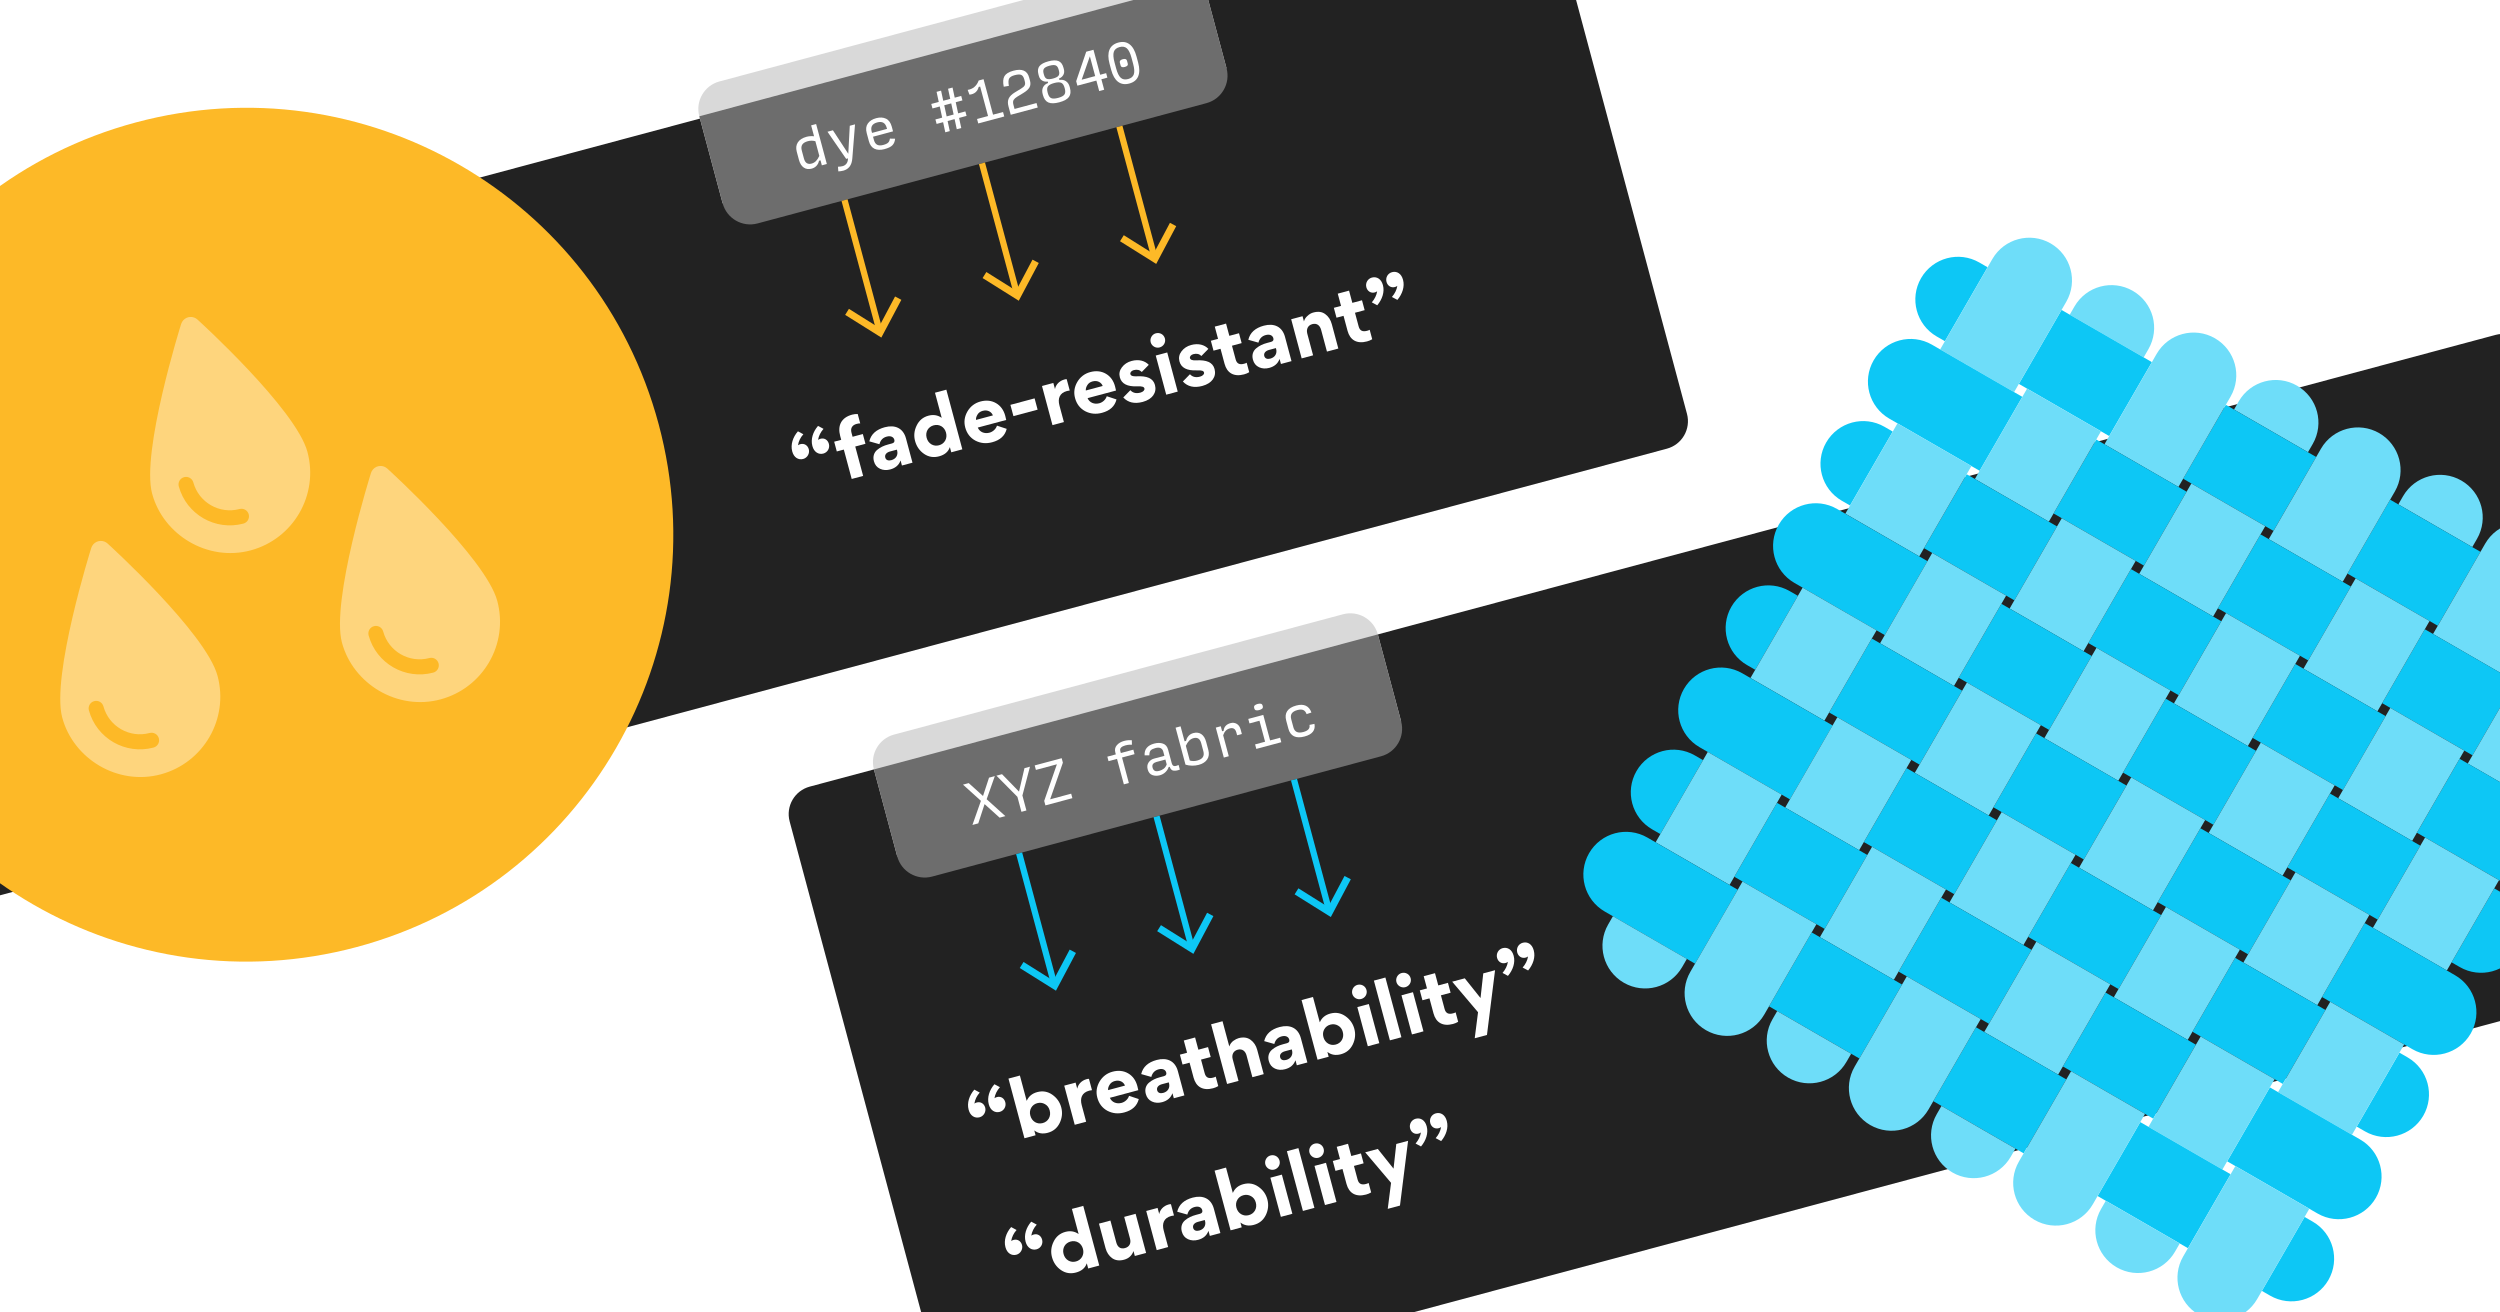 <?xml version="1.0" encoding="UTF-8"?> <svg xmlns="http://www.w3.org/2000/svg" width="1200" height="630" viewBox="0 0 1200 630" fill="none"><rect x="0" y="0" width="1200" height="630" fill="#808080" stroke="none"/><g clip-path="url(#clip0_1421_59)"><rect width="1200" height="630" fill="white"></rect><path d="M379.034 394.299L454.451 675.759C456.404 683.045 463.893 687.369 471.18 685.417L1280.38 468.594C1287.66 466.641 1291.99 459.152 1290.03 451.865L1214.62 170.406C1212.66 163.119 1205.18 158.795 1197.89 160.747L388.693 377.571C381.406 379.523 377.082 387.013 379.034 394.299Z" fill="#222222"></path><path d="M672.553 346.29L430.673 411.101L419.479 369.322C417.529 362.044 421.859 354.544 429.137 352.594L644.629 294.853C651.908 292.902 659.408 297.233 661.358 304.511L672.553 346.29Z" fill="#D9D9D9"></path><path d="M419.479 369.322L661.358 304.511L672.552 346.29C674.503 353.568 670.173 361.068 662.894 363.018L447.402 420.759C440.123 422.71 432.623 418.38 430.673 411.101L419.479 369.322Z" fill="#6D6D6D"></path><path d="M479.818 392.477L472.596 385.975L469.571 395.223L466.768 395.974L470.841 384.395L462.232 376.626L464.991 375.887L471.846 382.075L474.732 373.277L477.514 372.531L473.595 383.633L482.578 391.737L479.818 392.477Z" fill="white"></path><path d="M492.683 389.03L490.286 389.672L488.36 382.482L478.285 372.325L480.968 371.606L489.124 379.968L491.742 368.719L494.381 368.012L490.757 381.84L492.683 389.03Z" fill="white"></path><path d="M514.747 383.118L501.795 386.588L501.218 384.433L507.303 366.859L497.232 369.558L496.654 367.403L509.606 363.932L510.183 366.087L504.065 383.67L514.169 380.963L514.747 383.118Z" fill="white"></path><path d="M539.452 376.498L536.174 364.261L532.095 365.354L531.517 363.199L535.596 362.106L535.34 361.15C534.992 359.852 535.23 358.716 536.061 357.728C536.892 356.739 538.051 356.051 539.557 355.648C540.294 355.45 540.971 355.34 541.586 355.304C542.204 355.28 542.77 355.282 543.273 355.312L543.329 357.453C542.948 357.438 542.489 357.443 541.957 357.479C541.425 357.516 540.816 357.62 540.135 357.803C539.255 358.038 538.59 358.37 538.142 358.808C537.693 359.246 537.559 359.801 537.739 360.471L538.001 361.45L544.004 359.841L544.581 361.996L538.578 363.605L541.857 375.842L539.461 376.484L539.452 376.498Z" fill="white"></path><path d="M556.67 372.145C555.449 372.472 554.286 372.441 553.156 372.049C552.026 371.657 551.273 370.739 550.887 369.299C550.548 368.034 550.69 366.936 551.32 365.989C551.953 365.053 552.823 364.431 553.923 364.137L558.914 362.799L558.361 360.732C558.154 359.963 557.739 359.426 557.102 359.114C556.464 358.801 555.636 358.788 554.591 359.067C553.547 359.347 552.786 359.716 552.351 360.163C551.917 360.609 551.685 361.413 551.677 362.57L549.413 362.564C549.322 361.127 549.653 359.943 550.424 358.994C551.195 358.045 552.376 357.351 553.97 356.924C555.564 356.497 556.967 356.498 558.214 356.93C559.461 357.362 560.283 358.32 560.684 359.815L562.41 366.258C562.643 367.127 563.029 367.601 563.561 367.694C564.103 367.784 564.824 367.615 565.739 367.204L566.325 369.392C565.374 369.8 564.422 369.985 563.477 369.932C562.535 369.89 561.848 369.261 561.441 368.05L560.957 368.179C560.704 369.037 560.201 369.843 559.446 370.588C558.683 371.346 557.761 371.864 556.651 372.161L556.67 372.145ZM556.432 370.028C557.268 369.804 557.985 369.447 558.609 368.962C559.234 368.476 559.7 367.797 560.016 366.911L559.395 364.591L555.074 365.749C554.392 365.932 553.862 366.239 553.485 366.682C553.109 367.124 553.036 367.733 553.246 368.513C553.431 369.206 553.773 369.692 554.272 369.971C554.771 370.249 555.484 370.27 556.429 370.017L556.432 370.028Z" fill="white"></path><path d="M575.303 367.151C574.346 367.407 573.308 367.532 572.208 367.52C571.109 367.509 570.052 367.344 569.039 367.038L564.281 349.282L566.678 348.64L568.605 355.83L569.319 355.639C569.513 354.691 569.914 353.9 570.524 353.23C571.134 352.56 571.9 352.119 572.812 351.875C574.296 351.477 575.581 351.651 576.65 352.39C577.72 353.128 578.487 354.361 578.952 356.098L580.001 360.012C580.469 361.76 580.29 363.246 579.461 364.505C578.631 365.764 577.241 366.643 575.284 367.168L575.303 367.151ZM574.715 365.046C576.013 364.698 576.893 364.156 577.366 363.416C577.84 362.677 577.918 361.737 577.611 360.593L576.583 356.756C576.291 355.668 575.834 354.93 575.22 354.529C574.595 354.131 573.81 354.058 572.853 354.315C572.073 354.524 571.381 354.933 570.789 355.539C570.198 356.146 569.673 356.958 569.207 357.99L571.098 365.049C571.687 365.221 572.284 365.297 572.875 365.303C573.466 365.31 574.081 365.228 574.729 365.054L574.715 365.046Z" fill="white"></path><path d="M587.432 363.642L583.576 349.25L585.973 348.608L586.615 351.005L587.329 350.813C587.415 349.812 587.752 349.003 588.333 348.4C588.899 347.788 589.679 347.356 590.657 347.093C591.724 346.808 592.72 346.918 593.626 347.441C594.532 347.964 595.163 348.867 595.511 350.165L596.088 352.32L593.812 352.93L593.464 351.632C593.22 350.72 592.831 350.105 592.31 349.785C591.788 349.465 591.113 349.411 590.278 349.634C589.53 349.835 588.888 350.207 588.369 350.735C587.851 351.263 587.435 351.999 587.116 352.921L589.815 362.992L587.418 363.634L587.432 363.642Z" fill="white"></path><path d="M603.024 359.464L602.446 357.309L607.24 356.025L604.541 345.954L599.748 347.238L599.17 345.084L606.372 343.154L609.651 355.391L614.444 354.106L615.022 356.261L603.027 359.475L603.024 359.464ZM604.452 340.828C603.848 340.99 603.326 341.024 602.903 340.937C602.479 340.85 602.195 340.538 602.053 340.01L602.009 339.845C601.865 339.306 601.951 338.882 602.272 338.584C602.593 338.286 603.061 338.055 603.666 337.893C604.271 337.731 604.792 337.697 605.219 337.795C605.645 337.893 605.933 338.216 606.077 338.755L606.121 338.92C606.263 339.448 606.173 339.861 605.838 340.151C605.503 340.441 605.046 340.669 604.452 340.828V340.828Z" fill="white"></path><path d="M626.21 353.511C624.11 354.074 622.414 354.033 621.103 353.407C619.79 352.769 618.899 351.558 618.419 349.766L617.379 345.885C616.89 344.06 617.05 342.544 617.866 341.324C618.682 340.103 620.127 339.209 622.205 338.653C624.063 338.155 625.605 338.189 626.821 338.771C628.037 339.352 628.925 340.422 629.479 342.006L627.165 342.78C626.833 341.808 626.306 341.16 625.594 340.832C624.871 340.507 623.929 340.512 622.764 340.824C621.455 341.175 620.551 341.712 620.06 342.433C619.57 343.153 619.481 344.096 619.787 345.24L620.827 349.121C621.122 350.22 621.661 350.959 622.457 351.335C623.253 351.711 624.314 351.71 625.633 351.356C626.787 351.047 627.6 350.605 628.085 350.039C628.569 349.474 628.723 348.772 628.549 347.947L630.94 347.46C631.225 348.962 630.973 350.22 630.184 351.233C629.395 352.246 628.068 353.013 626.221 353.508L626.21 353.511Z" fill="white"></path><path d="M464.923 532.584C464.084 529.451 465.224 525.834 467.675 523.021L470.281 524.432C468.855 526.016 468.012 527.797 467.702 529.719C468.049 529.472 468.427 529.3 468.878 529.18C470.67 528.699 472.379 529.714 472.898 531.649C473.416 533.584 472.23 535.752 470.218 536.292C467.865 536.922 465.716 535.542 464.97 532.76L464.923 532.584V532.584ZM474.598 529.992C473.759 526.858 474.866 523.25 477.318 520.437L479.956 521.839C478.542 523.467 477.655 525.214 477.345 527.135C477.724 526.88 478.135 526.699 478.553 526.587C480.345 526.107 482.013 527.098 482.54 529.066C483.097 531.144 481.872 533.169 479.86 533.708C477.573 534.321 475.391 532.949 474.646 530.168L474.598 529.992V529.992Z" fill="white"></path><path d="M492.79 528.358L492.856 528.341C493.768 526.246 495.434 524.857 497.853 524.209C500.492 523.502 502.901 523.917 505.089 525.44C507.276 526.963 508.716 528.993 509.393 531.522C510.071 534.051 509.837 536.564 508.65 539.039C507.451 541.469 505.572 543.033 502.934 543.74C500.438 544.409 498.3 544.039 496.54 542.661L496.474 542.678L497.078 544.932L491.735 546.364L484.061 517.723L489.547 516.253L492.79 528.358V528.358ZM496.826 538.625C497.941 539.269 499.186 539.43 500.494 539.079C501.803 538.729 502.801 537.967 503.444 536.851C504.079 535.703 504.229 534.414 503.852 533.007C503.475 531.6 502.712 530.602 501.564 529.967C500.449 529.323 499.204 529.162 497.896 529.512C496.587 529.863 495.622 530.616 494.979 531.731C494.335 532.847 494.196 534.133 494.561 535.496C494.927 536.859 495.713 537.945 496.826 538.625Z" fill="white"></path><path d="M524.154 523.277C523.719 523.323 523.278 523.394 522.827 523.514C519.276 524.466 518.321 527.102 519.225 530.478L521.355 538.427L515.869 539.897L510.834 521.107L516.288 519.646L517.059 522.526L517.092 522.518C517.443 520.573 519.076 518.663 521.572 517.994C522.034 517.871 522.394 517.809 522.699 517.846L524.151 523.266L524.154 523.277Z" fill="white"></path><path d="M532.723 526.932C533.655 529.133 536 530.013 538.353 529.383C540.002 528.941 541.46 527.608 541.938 526.007L546.616 527.546C545.796 530.818 543.501 532.941 539.664 533.969C536.74 534.753 534.076 534.488 531.572 533.191C529.104 531.85 527.484 529.762 526.712 526.881C525.987 524.177 526.364 521.625 527.78 519.171C529.23 516.709 531.34 515.13 534.045 514.405C536.75 513.68 539.316 513.935 541.494 515.202C543.682 516.466 545.175 518.517 545.92 521.298C546.156 522.178 546.303 522.858 546.382 523.284L532.726 526.943L532.723 526.932ZM539.986 521.097C539.401 519.486 537.591 518.227 535.095 518.896C533.974 519.197 533.112 519.805 532.572 520.739C532.024 521.64 531.793 522.491 531.891 523.255L539.983 521.086L539.986 521.097Z" fill="white"></path><path d="M552.914 528.721C551.409 528.028 550.447 526.813 549.996 525.131L549.979 525.065C549.383 522.844 550.039 520.936 551.517 519.68C553.025 518.404 554.702 517.625 556.813 517.059L558.682 516.558C559.671 516.293 560.031 515.702 559.787 514.789C559.439 513.492 558.11 512.752 556.142 513.279C554.273 513.78 553.136 514.992 552.63 516.931L547.773 515.557C548.588 512.134 551.084 509.886 555.196 508.784C560.155 507.455 564.061 509.237 565.381 514.162L568.501 525.805L563.432 527.163L562.811 524.844L562.736 524.828C561.952 526.959 560.327 528.373 557.832 529.041C556.072 529.513 554.423 529.424 552.917 528.732L552.914 528.721ZM561.124 519.957L561.013 519.54L557.703 520.426C556.12 520.851 555.053 521.926 555.43 523.333C555.769 524.598 556.929 524.97 558.337 524.593C560.689 523.963 561.681 522.035 561.124 519.957V519.957Z" fill="white"></path><path d="M584.754 521.322C584.005 521.782 583.199 522.115 582.276 522.363C577.383 523.674 574.106 521.689 572.927 517.291L570.995 510.078L567.619 510.983L566.347 506.233L569.799 505.308L568.226 499.437L573.646 497.985L575.219 503.856L579.859 502.613L581.132 507.362L576.492 508.605L578.245 515.147C578.819 517.291 580.167 517.837 582.322 517.26C582.784 517.136 583.193 516.991 583.548 516.778L584.765 521.319L584.754 521.322Z" fill="white"></path><path d="M601.14 517.048L598.35 506.636C597.776 504.492 596.248 503.276 594.093 503.853C591.938 504.43 591.151 506.374 591.678 508.342L594.489 518.83L589.002 520.3L581.328 491.66L586.814 490.19L590.049 502.262L590.082 502.253C590.488 501.084 591.157 500.197 592.042 499.583C592.961 498.924 593.793 498.513 594.563 498.306C596.817 497.703 598.74 497.977 600.281 499.108C601.832 500.236 602.897 501.836 603.454 503.914L606.583 515.59L601.129 517.051L601.14 517.048Z" fill="white"></path><path d="M611.955 512.902C610.45 512.209 609.488 510.994 609.037 509.312L609.02 509.246C608.425 507.025 609.08 505.117 610.558 503.861C612.066 502.585 613.743 501.805 615.854 501.24L617.723 500.739C618.712 500.474 619.072 499.882 618.828 498.97C618.48 497.672 617.151 496.933 615.183 497.46C613.314 497.961 612.177 499.173 611.671 501.111L606.814 499.738C607.629 496.314 610.125 494.066 614.237 492.965C619.196 491.636 623.102 493.417 624.422 498.343L627.542 509.986L622.473 511.344L621.852 509.024L621.777 509.009C620.993 511.14 619.368 512.553 616.873 513.222C615.113 513.693 613.464 513.605 611.958 512.913L611.955 512.902ZM620.165 504.138L620.054 503.72L616.744 504.607C615.161 505.031 614.094 506.107 614.471 507.514C614.81 508.778 615.97 509.151 617.378 508.774C619.73 508.143 620.722 506.216 620.165 504.138V504.138Z" fill="white"></path><path d="M633.476 490.661L633.542 490.643C634.454 488.549 636.12 487.16 638.539 486.512C641.177 485.805 643.587 486.22 645.774 487.743C647.962 489.266 649.401 491.296 650.079 493.825C650.756 496.354 650.522 498.867 649.335 501.342C648.137 503.772 646.258 505.336 643.619 506.043C641.123 506.712 638.986 506.342 637.226 504.964L637.16 504.981L637.764 507.235L632.42 508.667L624.746 480.026L630.232 478.556L633.476 490.661V490.661ZM637.511 500.928C638.626 501.572 639.872 501.733 641.18 501.382C642.488 501.032 643.486 500.269 644.13 499.154C644.765 498.006 644.914 496.717 644.537 495.31C644.16 493.902 643.398 492.904 642.25 492.269C641.135 491.626 639.889 491.464 638.581 491.815C637.273 492.165 636.308 492.919 635.664 494.034C635.02 495.149 634.871 496.439 635.236 497.802C635.601 499.165 636.387 500.251 637.511 500.928Z" fill="white"></path><path d="M655.922 475.219C656.423 477.089 655.31 479.001 653.375 479.52C651.55 480.009 649.593 478.907 649.095 477.049C648.597 475.191 649.732 473.225 651.557 472.736C653.492 472.218 655.404 473.284 655.922 475.219ZM656.553 502.201L651.518 483.411L657.038 481.932L662.072 500.722L656.553 502.201Z" fill="white"></path><path d="M672.671 497.882L667.152 499.36L659.469 470.687L664.988 469.208L672.671 497.882Z" fill="white"></path><path d="M677.11 469.543C677.611 471.412 676.497 473.325 674.562 473.843C672.737 474.332 670.78 473.23 670.282 471.372C669.785 469.514 670.919 467.548 672.744 467.059C674.679 466.541 676.591 467.608 677.11 469.543ZM677.741 496.524L672.706 477.734L678.225 476.255L683.26 495.045L677.741 496.524Z" fill="white"></path><path d="M699.908 490.465C699.16 490.925 698.354 491.259 697.43 491.507C692.537 492.818 689.26 490.832 688.081 486.435L686.149 479.222L682.774 480.127L681.501 475.377L684.953 474.452L683.38 468.581L688.8 467.128L690.373 473L695.013 471.756L696.286 476.506L691.646 477.749L693.399 484.291C693.973 486.435 695.322 486.981 697.477 486.404C697.938 486.28 698.347 486.135 698.703 485.922L699.919 490.463L699.908 490.465Z" fill="white"></path><path d="M697.047 471.212L703.094 469.591L710.653 479.067L711.966 467.214L717.629 465.697L713.74 496.788L707.868 498.361L709.458 485.868L697.047 471.212Z" fill="white"></path><path d="M726.577 458.856C727.408 461.957 726.259 465.541 723.825 468.42L721.22 467.009C722.625 465.348 723.503 463.569 723.786 461.678C723.481 461.948 723.081 462.126 722.619 462.25C720.827 462.73 719.118 461.715 718.599 459.78C718.042 457.702 719.259 455.644 721.271 455.105C723.623 454.474 725.773 455.855 726.527 458.669L726.574 458.845L726.577 458.856ZM736.219 456.273C737.05 459.373 735.934 462.948 733.5 465.827L730.862 464.425C732.276 462.797 733.154 461.018 733.461 459.086C733.156 459.356 732.756 459.534 732.295 459.657C730.502 460.138 728.793 459.123 728.274 457.188C727.718 455.11 728.868 453.069 730.946 452.512C733.299 451.882 735.415 453.271 736.169 456.086L736.216 456.262L736.219 456.273Z" fill="white"></path><path d="M482.597 598.552C481.758 595.418 482.898 591.801 485.349 588.988L487.954 590.399C486.529 591.983 485.686 593.764 485.376 595.686C485.723 595.44 486.101 595.268 486.552 595.147C488.344 594.667 490.053 595.682 490.572 597.617C491.09 599.552 489.904 601.72 487.892 602.259C485.539 602.889 483.39 601.509 482.644 598.727L482.597 598.552V598.552ZM492.272 595.959C491.433 592.826 492.54 589.218 494.991 586.404L497.63 587.807C496.216 589.435 495.328 591.181 495.018 593.102C495.398 592.847 495.809 592.666 496.227 592.554C498.019 592.074 499.687 593.065 500.214 595.033C500.771 597.111 499.546 599.136 497.534 599.675C495.247 600.288 493.065 598.917 492.319 596.135L492.272 595.959V595.959Z" fill="white"></path><path d="M521.674 606.476L521.608 606.493C520.866 608.648 519.146 610.099 516.507 610.806C513.868 611.513 511.471 611.142 509.292 609.652C507.114 608.162 505.656 606.066 504.949 603.427C504.281 600.931 504.523 598.451 505.722 596.02C506.912 593.557 508.791 591.993 511.364 591.303C513.716 590.673 515.812 591.019 517.661 592.291L517.727 592.273L514.513 580.278L519.967 578.817L527.641 607.458L522.331 608.88L521.688 606.484L521.674 606.476ZM513.877 595.933C511.238 596.64 509.764 599.144 510.51 601.926C510.887 603.333 511.661 604.374 512.785 605.051C513.9 605.695 515.145 605.856 516.454 605.506C517.762 605.155 518.76 604.393 519.404 603.278C520.039 602.13 520.188 600.841 519.811 599.433C519.066 596.652 516.537 595.22 513.899 595.927L513.877 595.933Z" fill="white"></path><path d="M533.003 585.87L535.814 596.359C536.409 598.579 537.796 599.669 540.006 599.077C542.216 598.484 542.975 596.655 542.421 594.588L539.611 584.099L545.097 582.629L550.132 601.419L544.711 602.871L544.09 600.551L544.057 600.56C543.306 602.682 541.791 604.066 539.537 604.67C537.283 605.274 535.413 605.021 533.837 603.935C532.297 602.804 531.221 601.207 530.664 599.129L527.506 587.343L532.992 585.873L533.003 585.87Z" fill="white"></path><path d="M563.506 583.435C563.07 583.481 562.63 583.552 562.179 583.673C558.628 584.624 557.672 587.261 558.577 590.636L560.707 598.585L555.221 600.055L550.186 581.266L555.639 579.804L556.411 582.685L556.444 582.676C556.795 580.732 558.428 578.821 560.924 578.153C561.385 578.029 561.746 577.968 562.05 578.004L563.503 583.424L563.506 583.435Z" fill="white"></path><path d="M570.201 594.792C568.696 594.099 567.734 592.884 567.283 591.202L567.266 591.136C566.671 588.915 567.326 587.007 568.804 585.751C570.312 584.475 571.989 583.696 574.1 583.13L575.969 582.629C576.958 582.364 577.318 581.773 577.074 580.86C576.726 579.563 575.397 578.823 573.429 579.35C571.56 579.851 570.423 581.063 569.917 583.002L565.06 581.628C565.875 578.205 568.372 575.957 572.483 574.855C577.442 573.526 581.348 575.308 582.668 580.233L585.788 591.876L580.72 593.234L580.098 590.915L580.023 590.899C579.239 593.03 577.614 594.444 575.119 595.112C573.36 595.584 571.721 595.493 570.204 594.803L570.201 594.792ZM578.412 586.028L578.3 585.611L574.99 586.497C573.407 586.922 572.34 587.997 572.717 589.404C573.056 590.669 574.216 591.041 575.624 590.664C577.976 590.034 578.968 588.106 578.412 586.028V586.028Z" fill="white"></path><path d="M591.734 572.549L591.8 572.531C592.711 570.437 594.378 569.048 596.797 568.4C599.435 567.693 601.844 568.108 604.032 569.631C606.219 571.154 607.659 573.184 608.336 575.713C609.014 578.241 608.78 580.755 607.593 583.23C606.394 585.66 604.516 587.224 601.877 587.931C599.381 588.6 597.243 588.23 595.484 586.851L595.418 586.869L596.021 589.123L590.678 590.555L583.004 561.914L588.49 560.444L591.734 572.549V572.549ZM595.769 582.816C596.884 583.459 598.129 583.621 599.438 583.27C600.746 582.92 601.744 582.157 602.388 581.042C603.023 579.894 603.161 578.608 602.784 577.2C602.407 575.793 601.645 574.795 600.497 574.16C599.381 573.516 598.136 573.355 596.828 573.706C595.52 574.056 594.555 574.81 593.911 575.925C593.267 577.04 593.118 578.329 593.483 579.693C593.848 581.056 594.634 582.142 595.758 582.819L595.769 582.816Z" fill="white"></path><path d="M614.183 557.107C614.684 558.976 613.57 560.889 611.646 561.404C609.821 561.893 607.864 560.791 607.366 558.933C606.868 557.075 608.003 555.11 609.828 554.62C611.763 554.102 613.664 555.172 614.183 557.107ZM614.814 584.088L609.779 565.298L615.298 563.819L620.333 582.609L614.814 584.088Z" fill="white"></path><path d="M630.919 579.772L625.4 581.251L617.717 552.577L623.236 551.099L630.919 579.772Z" fill="white"></path><path d="M635.359 551.433C635.86 553.302 634.746 555.214 632.822 555.73C630.997 556.219 629.04 555.117 628.542 553.259C628.044 551.401 629.179 549.435 631.004 548.946C632.939 548.428 634.84 549.498 635.359 551.433ZM635.989 578.414L630.955 559.624L636.474 558.145L641.509 576.935L635.989 578.414Z" fill="white"></path><path d="M658.156 572.356C657.408 572.816 656.602 573.15 655.678 573.397C650.785 574.708 647.508 572.723 646.329 568.325L644.397 561.113L641.022 562.017L639.749 557.268L643.201 556.343L641.628 550.471L647.048 549.019L648.621 554.89L653.261 553.647L654.534 558.397L649.894 559.64L651.647 566.182C652.221 568.325 653.57 568.872 655.714 568.297C656.175 568.173 656.584 568.028 656.94 567.815L658.156 572.356V572.356Z" fill="white"></path><path d="M655.295 553.102L661.342 551.482L668.901 560.957L670.214 549.104L675.877 547.587L671.988 578.678L666.116 580.251L667.707 567.758L655.295 553.102Z" fill="white"></path><path d="M684.837 540.744C685.667 543.844 684.518 547.428 682.085 550.307L679.479 548.896C680.884 547.235 681.763 545.456 682.046 543.566C681.741 543.836 681.341 544.014 680.879 544.138C679.087 544.618 677.377 543.603 676.859 541.668C676.302 539.59 677.518 537.532 679.53 536.993C681.883 536.362 684.032 537.742 684.787 540.557L684.834 540.733L684.837 540.744ZM694.479 538.16C695.31 541.261 694.193 544.836 691.76 547.715L689.122 546.313C690.535 544.685 691.414 542.906 691.721 540.973C691.416 541.243 691.016 541.421 690.554 541.545C688.762 542.025 687.053 541.01 686.534 539.075C685.977 536.997 687.128 534.957 689.205 534.4C691.558 533.77 693.675 535.159 694.429 537.973L694.476 538.149L694.479 538.16Z" fill="white"></path><path d="M995.749 147.107C1001.41 137.307 1013.94 133.948 1023.74 139.606C1028.63 142.432 1031.94 146.979 1033.3 152.047C1034.65 157.105 1034.07 162.691 1031.24 167.599L1028.96 171.544L993.471 151.052L995.749 147.107V147.107Z" fill="#6EDDF9"></path><path d="M1074.61 192.637C1080.27 182.837 1092.8 179.479 1102.6 185.137C1107.49 187.962 1110.8 192.509 1112.16 197.578C1113.51 202.635 1112.93 208.222 1110.1 213.129L1107.82 217.074L1072.33 196.583L1074.61 192.637V192.637Z" fill="#6EDDF9"></path><path d="M1153.47 238.168C1159.13 228.368 1171.66 225.009 1181.46 230.668C1186.35 233.493 1189.66 238.04 1191.02 243.108C1192.37 248.166 1191.79 253.753 1188.96 258.66L1186.68 262.605L1151.19 242.113L1153.47 238.168V238.168Z" fill="#6EDDF9"></path><path d="M1205.63 320.856L1209.57 323.133L1245.07 343.625L1249.01 345.903C1258.81 351.561 1271.34 348.202 1277 338.402C1282.66 328.602 1279.3 316.068 1269.5 310.41L1265.56 308.132L1230.06 287.641L1226.12 285.363L1205.63 320.856Z" fill="#0DC7F5"></path><path d="M1126.77 275.325L1130.71 277.602L1166.19 298.086L1170.13 300.364L1190.63 264.871L1186.68 262.604L1151.19 242.113L1147.25 239.835L1126.77 275.325Z" fill="#0DC7F5"></path><path d="M1047.9 229.794L1051.85 232.072L1087.33 252.555L1091.27 254.833L1111.77 219.352L1107.82 217.074L1072.33 196.582L1068.4 194.302L1047.9 229.794Z" fill="#0DC7F5"></path><path d="M969.045 184.264L972.991 186.541L1008.48 207.022L1012.41 209.303L1032.91 173.821L1028.96 171.544L993.482 151.049L989.537 148.771L969.045 184.264Z" fill="#0DC7F5"></path><path d="M950.102 126.013L954.047 128.291L933.556 163.783L929.611 161.505C919.81 155.847 916.452 143.313 922.11 133.513C924.935 128.62 929.485 125.327 934.551 123.958C939.619 122.6 945.195 123.18 950.102 126.013Z" fill="#0DC7F5"></path><path d="M1192.9 260.94L1190.62 264.885L1170.13 300.378L1167.85 304.323L1203.34 324.814L1205.62 320.869L1226.11 285.377L1228.39 281.432C1231.21 276.538 1231.79 270.952 1230.43 265.883C1229.07 260.815 1225.78 256.276 1220.89 253.44C1211.09 247.781 1198.55 251.14 1192.9 260.94Z" fill="#6EDDF9"></path><path d="M1114.05 215.407L1111.77 219.352L1091.28 254.844L1089 258.789L1124.49 279.281L1126.77 275.336L1147.26 239.843L1149.54 235.898C1152.36 231.005 1152.94 225.418 1151.58 220.35C1150.22 215.281 1146.93 210.742 1142.04 207.906C1132.24 202.248 1119.7 205.606 1114.05 215.407V215.407Z" fill="#6EDDF9"></path><path d="M1035.18 169.876L1032.91 173.821L1012.41 209.314L1010.14 213.259L1045.63 233.751L1047.91 229.805L1068.4 194.313L1070.68 190.368C1073.5 185.475 1074.08 179.888 1072.72 174.819C1071.36 169.751 1068.07 165.212 1063.18 162.376C1053.38 156.718 1040.84 160.076 1035.18 169.876V169.876Z" fill="#6EDDF9"></path><path d="M956.323 124.346L954.045 128.291L933.554 163.783L931.276 167.729L966.768 188.22L969.046 184.275L989.538 148.783L991.815 144.837C994.64 139.944 995.217 134.357 993.859 129.289C992.501 124.22 989.211 119.681 984.315 116.845C974.515 111.187 961.981 114.546 956.323 124.346V124.346Z" fill="#6EDDF9"></path><path d="M1143.43 337.521L1147.37 339.787L1182.86 360.282L1186.8 362.56L1207.29 327.067L1203.35 324.789L1167.86 304.309L1163.91 302.031L1143.43 337.521Z" fill="#0DC7F5"></path><path d="M1064.57 291.99L1068.52 294.268L1103.99 314.751L1107.94 317.029L1128.43 281.537L1124.49 279.27L1089 258.778L1085.06 256.498L1064.57 291.99Z" fill="#0DC7F5"></path><path d="M985.709 246.459L989.655 248.737L1025.14 269.218L1029.08 271.498L1049.57 236.017L1045.63 233.739L1010.15 213.245L1006.2 210.967L985.709 246.459Z" fill="#0DC7F5"></path><path d="M911.791 163.392C906.733 164.747 902.183 168.041 899.35 172.948C893.692 182.748 897.051 195.282 906.851 200.94L910.796 203.217L946.288 223.709L950.234 225.987L970.725 190.494L966.78 188.217L931.288 167.725L927.342 165.447C922.449 162.622 916.859 162.034 911.791 163.392Z" fill="#0DC7F5"></path><path d="M1207.29 327.067L1186.8 362.56L1184.52 366.505L1220.01 386.986L1222.29 383.04L1242.77 347.562L1245.05 343.617L1209.56 323.125L1207.29 327.067Z" fill="#6EDDF9"></path><path d="M1128.43 281.537L1107.94 317.029L1105.66 320.974L1141.15 341.455L1143.43 337.521L1163.91 302.031L1166.19 298.086L1130.71 277.603L1128.43 281.537Z" fill="#6EDDF9"></path><path d="M1049.57 236.017L1029.08 271.499L1026.81 275.441L1062.29 295.936L1064.57 291.99L1085.06 256.498L1087.33 252.556L1051.85 232.072L1049.57 236.017Z" fill="#6EDDF9"></path><path d="M970.713 190.486L950.219 225.968L947.952 229.91L983.434 250.405L985.711 246.459L1006.2 210.967L1008.48 207.022L972.991 186.541L970.713 190.486Z" fill="#6EDDF9"></path><path d="M1160.1 399.706L1164.04 401.983L1199.53 422.475L1203.48 424.753C1213.28 430.411 1225.81 427.052 1231.47 417.252C1237.13 407.452 1233.77 394.918 1223.97 389.26L1220.03 386.983L1184.53 366.491L1180.59 364.213L1160.1 399.706Z" fill="#0DC7F5"></path><path d="M1081.24 354.186L1085.18 356.453L1120.66 376.947L1124.61 379.225L1145.1 343.732L1141.15 341.455L1105.66 320.974L1101.73 318.693L1081.24 354.186Z" fill="#0DC7F5"></path><path d="M1002.37 308.655L1006.32 310.933L1041.81 331.414L1045.74 333.694L1066.23 298.202L1062.29 295.935L1026.81 275.441L1022.87 273.163L1002.37 308.655Z" fill="#0DC7F5"></path><path d="M923.514 263.125L927.459 265.403L962.949 285.883L966.883 288.164L987.377 252.682L983.432 250.405L947.951 229.91L944.006 227.632L923.514 263.125Z" fill="#0DC7F5"></path><path d="M904.569 204.874L908.514 207.152L888.023 242.644L884.077 240.367C874.277 234.709 870.919 222.175 876.577 212.375C879.402 207.482 883.952 204.188 889.017 202.819C894.086 201.461 899.662 202.041 904.569 204.874V204.874Z" fill="#0DC7F5"></path><path d="M1145.1 343.733L1124.6 379.225L1122.33 383.17L1157.82 403.651L1160.09 399.706L1180.58 364.227L1182.85 360.282L1147.37 339.787L1145.1 343.733Z" fill="#6EDDF9"></path><path d="M1066.24 298.202L1045.74 333.695L1043.48 337.637L1078.96 358.121L1081.24 354.186L1101.73 318.694L1103.99 314.752L1068.52 294.268L1066.24 298.202Z" fill="#6EDDF9"></path><path d="M987.377 252.682L966.883 288.164L964.616 292.106L1000.1 312.601L1002.38 308.655L1022.87 273.163L1025.14 269.218L989.655 248.737L987.377 252.682Z" fill="#6EDDF9"></path><path d="M908.516 207.152L888.032 242.63L885.755 246.575L921.236 267.07L923.514 263.125L944.006 227.632L946.283 223.687L910.794 203.207L908.516 207.152Z" fill="#6EDDF9"></path><path d="M1197.24 426.423L1201.19 428.701C1210.99 434.359 1214.35 446.893 1208.69 456.693C1203.03 466.493 1190.5 469.851 1180.7 464.193L1176.75 461.916L1197.24 426.423Z" fill="#0DC7F5"></path><path d="M1097.9 416.371L1101.84 418.649L1137.32 439.143L1141.27 441.421L1161.76 405.929L1157.82 403.651L1122.33 383.17L1118.39 380.89L1097.9 416.371Z" fill="#0DC7F5"></path><path d="M1019.04 370.852L1022.98 373.118L1058.48 393.61L1062.41 395.891L1082.9 360.398L1078.96 358.12L1043.48 337.637L1039.53 335.359L1019.04 370.852Z" fill="#0DC7F5"></path><path d="M940.178 325.321L944.123 327.599L979.613 348.079L983.547 350.36L1004.04 314.867L1000.1 312.601L964.615 292.106L960.67 289.828L940.178 325.321Z" fill="#0DC7F5"></path><path d="M866.26 242.254C861.202 243.609 856.652 246.902 853.819 251.809C848.161 261.609 851.519 274.143 861.32 279.801L865.265 282.079L900.757 302.571L904.702 304.848L925.194 269.356L921.249 267.078L885.756 246.586L881.811 244.309C876.918 241.484 871.328 240.896 866.26 242.254V242.254Z" fill="#0DC7F5"></path><path d="M1161.76 405.929L1141.27 441.421L1138.99 445.366L1174.48 465.847L1176.76 461.902L1197.24 426.423L1199.52 422.478L1164.04 401.984L1161.76 405.929Z" fill="#6EDDF9"></path><path d="M1082.9 360.398L1062.41 395.891L1060.14 399.833L1095.62 420.317L1097.9 416.371L1118.39 380.89L1120.66 376.948L1085.18 356.453L1082.9 360.398Z" fill="#6EDDF9"></path><path d="M1004.04 314.867L983.549 350.36L981.282 354.302L1016.76 374.785L1019.04 370.851L1039.53 335.359L1041.81 331.414L1006.32 310.933L1004.04 314.867Z" fill="#6EDDF9"></path><path d="M925.182 269.348L904.698 304.826L902.421 308.771L937.902 329.266L940.18 325.321L960.672 289.828L962.949 285.883L927.46 265.402L925.182 269.348Z" fill="#6EDDF9"></path><path d="M1114.56 478.567L1118.51 480.845L1154 501.336L1157.95 503.614C1167.75 509.272 1180.28 505.914 1185.94 496.113C1191.6 486.313 1188.24 473.779 1178.44 468.121L1174.49 465.844L1139 445.352L1135.05 443.074L1114.56 478.567Z" fill="#0DC7F5"></path><path d="M1035.7 433.036L1039.65 435.314L1075.14 455.806L1079.07 458.086L1099.57 422.594L1095.62 420.316L1060.14 399.833L1056.2 397.555L1035.7 433.036Z" fill="#0DC7F5"></path><path d="M956.844 387.517L960.786 389.784L996.279 410.275L1000.21 412.556L1020.7 377.064L1016.76 374.786L981.281 354.302L977.336 352.024L956.844 387.517Z" fill="#0DC7F5"></path><path d="M877.981 341.986L881.926 344.264L917.416 364.745L921.361 367.022L941.841 331.533L937.899 329.266L902.418 308.772L898.472 306.494L877.981 341.986Z" fill="#0DC7F5"></path><path d="M859.049 283.733L862.995 286.011L842.503 321.503L838.558 319.225C828.758 313.567 825.399 301.033 831.057 291.233C833.882 286.34 838.432 283.047 843.498 281.678C848.566 280.32 854.142 280.9 859.049 283.733V283.733Z" fill="#0DC7F5"></path><path d="M1099.56 422.594L1079.07 458.087L1076.81 462.029L1112.29 482.512L1114.56 478.567L1135.06 443.086L1137.32 439.144L1101.84 418.649L1099.56 422.594Z" fill="#6EDDF9"></path><path d="M1020.71 377.063L1000.21 412.556L997.947 416.498L1033.43 436.981L1035.7 433.036L1056.2 397.555L1058.48 393.61L1022.98 373.118L1020.71 377.063Z" fill="#6EDDF9"></path><path d="M941.843 331.533L921.363 367.022L919.085 370.967L954.563 391.451L956.844 387.517L977.336 352.024L979.613 348.079L944.124 327.599L941.843 331.533Z" fill="#6EDDF9"></path><path d="M862.985 286.013L842.501 321.492L840.224 325.437L875.716 345.928L877.983 341.986L898.474 306.494L900.752 302.549L865.263 282.068L862.985 286.013Z" fill="#6EDDF9"></path><path d="M1151.72 505.281L1155.67 507.559C1165.47 513.217 1168.83 525.751 1163.17 535.551C1157.51 545.351 1144.98 548.71 1135.18 543.051L1131.23 540.774L1151.72 505.281Z" fill="#0DC7F5"></path><path d="M1052.37 495.232L1056.31 497.51L1091.81 518.002L1095.74 520.282L1116.23 484.79L1112.29 482.512L1076.81 462.029L1072.86 459.751L1052.37 495.232Z" fill="#0DC7F5"></path><path d="M973.505 449.702L977.45 451.979L1012.94 472.471L1016.88 474.752L1037.37 439.259L1033.42 436.982L997.945 416.498L994 414.22L973.505 449.702Z" fill="#0DC7F5"></path><path d="M894.649 404.182L898.591 406.449L934.084 426.941L938.029 429.219L958.509 393.729L954.564 391.451L919.086 370.968L915.14 368.69L894.649 404.182Z" fill="#0DC7F5"></path><path d="M820.73 321.115C815.673 322.47 811.123 325.763 808.29 330.67C802.632 340.47 805.99 353.004 815.79 358.662L819.735 360.94L855.228 381.432L859.173 383.709L879.665 348.217L875.719 345.939L840.227 325.448L836.282 323.17C831.389 320.345 825.799 319.757 820.73 321.115V321.115Z" fill="#0DC7F5"></path><path d="M1116.23 484.79L1095.74 520.282L1093.47 524.214L1128.95 544.708L1131.23 540.763L1151.72 505.282L1153.99 501.339L1118.51 480.845L1116.23 484.79Z" fill="#6EDDF9"></path><path d="M1037.37 439.259L1016.88 474.752L1014.61 478.694L1050.09 499.177L1052.37 495.232L1072.86 459.751L1075.14 455.806L1039.65 435.314L1037.37 439.259Z" fill="#6EDDF9"></path><path d="M958.51 393.729L938.03 429.218L935.752 433.163L971.23 453.647L973.508 449.702L994.003 414.22L996.28 410.275L960.788 389.784L958.51 393.729Z" fill="#6EDDF9"></path><path d="M879.646 348.198L859.165 383.687L856.888 387.633L892.377 408.113L894.647 404.182L915.138 368.69L917.416 364.744L881.927 344.264L879.646 348.198Z" fill="#6EDDF9"></path><path d="M1069.03 557.428L1072.98 559.706L1108.47 580.198L1112.42 582.475C1122.22 588.134 1134.75 584.775 1140.41 574.975C1146.07 565.175 1142.71 552.641 1132.91 546.983L1128.96 544.705L1093.47 524.214L1089.53 521.936L1069.03 557.428Z" fill="#0DC7F5"></path><path d="M990.171 511.898L994.117 514.176L1029.61 534.667L1033.54 536.948L1054.03 501.455L1050.09 499.178L1014.61 478.694L1010.67 476.416L990.171 511.898Z" fill="#0DC7F5"></path><path d="M911.31 466.367L915.255 468.645L950.748 489.137L954.693 491.414L975.173 455.925L971.228 453.647L935.75 433.164L931.805 430.886L911.31 466.367Z" fill="#0DC7F5"></path><path d="M832.461 420.845L836.393 423.115L871.885 443.606L875.83 445.884L896.311 410.395L892.377 408.114L856.887 387.633L852.942 385.356L832.461 420.845Z" fill="#0DC7F5"></path><path d="M813.52 362.594L817.465 364.872L796.974 400.364L793.029 398.086C783.228 392.428 779.87 379.895 785.528 370.094C788.353 365.201 792.903 361.908 797.969 360.539C803.037 359.181 808.613 359.761 813.52 362.594V362.594Z" fill="#0DC7F5"></path><path d="M1054.04 501.455L1033.54 536.947L1031.27 540.879L1066.76 561.373L1069.03 557.428L1089.53 521.947L1091.81 518.001L1056.31 497.51L1054.04 501.455Z" fill="#6EDDF9"></path><path d="M975.174 455.924L954.694 491.414L952.416 495.359L987.894 515.843L990.172 511.898L1010.67 476.416L1012.94 472.471L977.452 451.979L975.174 455.924Z" fill="#6EDDF9"></path><path d="M896.311 410.394L875.83 445.884L873.553 449.829L909.042 470.309L911.309 466.367L931.803 430.886L934.081 426.94L898.589 406.449L896.311 410.394Z" fill="#6EDDF9"></path><path d="M817.462 364.861L796.97 400.353L794.692 404.298L830.182 424.779L832.462 420.845L852.943 385.355L855.221 381.41L819.731 360.929L817.462 364.861Z" fill="#6EDDF9"></path><path d="M1106.19 584.132L1110.14 586.41C1119.94 592.068 1123.29 604.601 1117.64 614.402C1111.98 624.202 1099.44 627.56 1089.64 621.902L1085.7 619.624L1106.19 584.132Z" fill="#0DC7F5"></path><path d="M1006.84 574.094L1010.78 576.371L1046.27 596.863L1050.21 599.133L1070.7 563.651L1066.76 561.373L1031.27 540.879L1027.33 538.612L1006.84 574.094Z" fill="#0DC7F5"></path><path d="M927.974 528.563L931.919 530.841L967.412 551.332L971.357 553.61L991.837 518.121L987.892 515.843L952.414 495.359L948.469 493.082L927.974 528.563Z" fill="#0DC7F5"></path><path d="M849.124 483.03L853.059 485.311L888.551 505.802L892.496 508.08L912.977 472.59L909.043 470.31L873.553 449.829L869.608 447.551L849.124 483.03Z" fill="#0DC7F5"></path><path d="M775.199 399.977C770.142 401.332 765.592 404.625 762.759 409.532C757.1 419.332 760.459 431.866 770.259 437.524L774.204 439.802L809.697 460.293L813.642 462.571L834.133 427.079L830.188 424.801L794.696 404.309L790.751 402.032C785.857 399.207 780.268 398.619 775.199 399.977V399.977Z" fill="#0DC7F5"></path><path d="M1070.7 563.651L1050.21 599.144L1047.93 603.089C1042.27 612.889 1045.63 625.423 1055.43 631.081C1065.23 636.739 1077.77 633.381 1083.42 623.58L1085.7 619.635L1106.19 584.143L1108.47 580.198L1072.98 559.706L1070.7 563.651Z" fill="#6EDDF9"></path><path d="M1010.78 576.371L1046.28 596.863L1044 600.808C1038.34 610.608 1025.81 613.967 1016.01 608.309C1006.21 602.65 1002.85 590.117 1008.51 580.317L1010.78 576.371Z" fill="#6EDDF9"></path><path d="M991.839 518.121L971.348 553.613L969.07 557.558C963.412 567.359 966.77 579.892 976.571 585.55C986.371 591.208 998.905 587.85 1004.56 578.05L1006.84 574.105L1027.33 538.612L1029.61 534.667L994.117 514.176L991.839 518.121V518.121Z" fill="#6EDDF9"></path><path d="M931.922 530.841L967.414 551.332L965.137 555.277C959.479 565.077 946.945 568.436 937.145 562.778C927.345 557.12 923.986 544.586 929.644 534.786L931.922 530.841Z" fill="#6EDDF9"></path><path d="M912.978 472.59L892.487 508.083L890.209 512.028C884.551 521.828 887.909 534.362 897.709 540.02C907.509 545.678 920.043 542.32 925.701 532.519L927.979 528.574L948.471 493.082L950.748 489.137L915.256 468.645L912.978 472.59Z" fill="#6EDDF9"></path><path d="M853.059 485.31L888.551 505.802L886.273 509.747C880.615 519.547 868.082 522.906 858.281 517.247C848.481 511.589 845.123 499.056 850.781 489.255L853.059 485.31Z" fill="#6EDDF9"></path><path d="M834.125 427.057L813.633 462.549L811.355 466.494C805.697 476.295 809.056 488.828 818.856 494.486C828.656 500.145 841.19 496.786 846.848 486.986L849.126 483.041L869.617 447.548L871.895 443.603L836.402 423.112L834.125 427.057Z" fill="#6EDDF9"></path><path d="M774.209 439.777L809.702 460.268L807.424 464.213C801.766 474.013 789.232 477.372 779.432 471.714C769.632 466.056 766.273 453.522 771.931 443.722L774.209 439.777Z" fill="#6EDDF9"></path><path d="M555.148 391.889L571.867 454.283" stroke="#0DC7F5" stroke-width="3" stroke-linejoin="round"></path><path d="M555.448 446.969L557.263 444.067L571.527 453.018L579.406 438.134L582.428 439.74L572.824 457.856L555.448 446.969Z" fill="#0DC7F5"></path><path d="M489.182 409.565L505.9 471.959" stroke="#0DC7F5" stroke-width="3" stroke-linejoin="round"></path><path d="M489.481 464.645L491.296 461.743L505.561 470.694L513.439 455.81L516.461 457.415L506.857 475.532L489.481 464.645Z" fill="#0DC7F5"></path><path d="M621.115 374.213L637.834 436.607" stroke="#0DC7F5" stroke-width="3" stroke-linejoin="round"></path><path d="M621.414 429.293L623.229 426.391L637.494 435.342L645.372 420.458L648.395 422.064L638.79 440.18L621.414 429.293Z" fill="#0DC7F5"></path><path d="M-89.465 185.054L-25.832 422.536C-23.88 429.822 -16.39 434.147 -9.103 432.194L800.093 215.371C807.379 213.418 811.703 205.929 809.751 198.642L746.118 -38.839C744.165 -46.126 736.676 -50.45 729.389 -48.498L-79.807 168.326C-87.093 170.278 -91.417 177.768 -89.465 185.054Z" fill="#222222"></path><path d="M588.74 32.789L346.861 97.601L335.666 55.822C333.716 48.543 338.046 41.043 345.325 39.093L560.817 -18.648C568.095 -20.598 575.595 -16.268 577.546 -8.99L588.74 32.789V32.789Z" fill="#D9D9D9"></path><path d="M380.251 216.591C379.412 213.458 380.552 209.841 383.003 207.028L385.609 208.439C384.183 210.023 383.341 211.804 383.031 213.725C383.377 213.479 383.744 213.31 384.206 213.186C385.998 212.706 387.708 213.721 388.226 215.656C388.745 217.591 387.558 219.759 385.546 220.298C383.193 220.929 381.044 219.549 380.299 216.767L380.251 216.591V216.591ZM389.927 213.999C389.087 210.865 390.194 207.257 392.646 204.444L395.284 205.846C393.87 207.474 392.983 209.22 392.673 211.142C393.052 210.887 393.463 210.706 393.881 210.594C395.673 210.114 397.341 211.105 397.868 213.073C398.425 215.151 397.2 217.176 395.188 217.715C392.901 218.328 390.719 216.956 389.974 214.175L389.927 213.999Z" fill="white"></path><path d="M412.911 203.233C412.411 203.214 411.833 203.298 411.162 203.478C409.051 204.044 408.132 205.539 408.707 207.683L409.234 209.651L414.16 208.331L415.415 213.015L410.522 214.326L414.302 228.432L408.815 229.902L405.036 215.796L401.66 216.7L400.405 212.017L403.781 211.112L403.28 209.243C401.969 204.351 403.717 200.453 409.028 199.03C409.94 198.786 410.825 198.702 411.704 198.726L412.911 203.233V203.233Z" fill="white"></path><path d="M422.408 225.01C420.903 224.317 419.941 223.102 419.49 221.42L419.473 221.354C418.878 219.133 419.533 217.225 421.011 215.969C422.519 214.693 424.196 213.914 426.307 213.348L428.176 212.847C429.165 212.582 429.525 211.991 429.281 211.078C428.933 209.781 427.604 209.041 425.636 209.569C423.767 210.069 422.63 211.281 422.124 213.22L417.267 211.846C418.082 208.423 420.579 206.175 424.69 205.073C429.649 203.744 433.555 205.526 434.875 210.451L437.995 222.094L432.927 223.453L432.305 221.133L432.23 221.117C431.446 223.248 429.821 224.662 427.326 225.33C425.567 225.802 423.917 225.714 422.411 225.021L422.408 225.01ZM430.619 216.246L430.507 215.829L427.197 216.715C425.614 217.14 424.547 218.215 424.924 219.622C425.263 220.887 426.423 221.259 427.831 220.882C430.183 220.252 431.175 218.324 430.619 216.246V216.246Z" fill="white"></path><path d="M455.954 214.702L455.888 214.72C455.145 216.875 453.425 218.325 450.786 219.032C448.147 219.74 445.75 219.368 443.572 217.878C441.393 216.388 439.936 214.292 439.229 211.653C438.56 209.158 438.803 206.677 440.001 204.246C441.191 201.783 443.07 200.219 445.643 199.53C447.996 198.899 450.092 199.245 451.941 200.517L452.007 200.499L448.793 188.504L454.246 187.043L461.92 215.684L456.61 217.107L455.968 214.71L455.954 214.702ZM448.156 204.159C445.517 204.866 444.044 207.37 444.789 210.152C445.166 211.559 445.937 212.59 447.064 213.278C448.179 213.922 449.425 214.083 450.733 213.732C452.041 213.382 453.039 212.619 453.683 211.504C454.318 210.356 454.467 209.067 454.09 207.659C453.345 204.878 450.817 203.446 448.178 204.153L448.156 204.159Z" fill="white"></path><path d="M469.325 205.238C470.257 207.44 472.602 208.32 474.954 207.689C476.604 207.248 478.061 205.914 478.539 204.313L483.218 205.852C482.397 209.124 480.103 211.247 476.266 212.275C473.341 213.059 470.678 212.795 468.174 211.498C465.705 210.156 464.085 208.068 463.313 205.188C462.589 202.483 462.965 199.931 464.382 197.478C465.831 195.015 467.942 193.436 470.647 192.712C473.351 191.987 475.918 192.242 478.095 193.508C480.284 194.772 481.776 196.823 482.519 199.594C482.754 200.473 482.901 201.153 482.98 201.58L469.325 205.238V205.238ZM476.588 199.404C476.003 197.793 474.193 196.534 471.697 197.203C470.575 197.503 469.713 198.111 469.174 199.045C468.626 199.946 468.394 200.798 468.493 201.561L476.585 199.393L476.588 199.404Z" fill="white"></path><path d="M498.057 196.633L486.447 199.744L484.994 194.323L496.604 191.212L498.057 196.633Z" fill="white"></path><path d="M513.47 187.447C513.035 187.493 512.594 187.564 512.144 187.685C508.592 188.636 507.637 191.272 508.542 194.648L510.672 202.597L505.185 204.067L500.151 185.277L505.604 183.816L506.376 186.697L506.409 186.688C506.76 184.744 508.393 182.833 510.888 182.164C511.35 182.041 511.711 181.979 512.015 182.016L513.468 187.436L513.47 187.447Z" fill="white"></path><path d="M522.032 191.116C522.964 193.317 525.309 194.197 527.661 193.567C529.311 193.125 530.768 191.791 531.246 190.19L535.925 191.73C535.104 195.001 532.81 197.125 528.973 198.153C526.048 198.936 523.385 198.672 520.881 197.375C518.412 196.033 516.792 193.945 516.02 191.065C515.296 188.36 515.672 185.808 517.089 183.355C518.538 180.892 520.649 179.313 523.354 178.589C526.058 177.864 528.625 178.119 530.802 179.386C532.991 180.649 534.483 182.7 535.226 185.471C535.461 186.351 535.608 187.03 535.687 187.457L522.032 191.116V191.116ZM529.295 185.281C528.71 183.67 526.9 182.411 524.404 183.08C523.282 183.38 522.42 183.988 521.881 184.922C521.333 185.823 521.101 186.675 521.2 187.438L529.292 185.27L529.295 185.281Z" fill="white"></path><path d="M548.532 192.911C544.596 193.966 541.461 193.262 539.169 190.777L542.573 187.296C543.749 188.607 545.363 189 547.408 188.452C548.782 188.084 549.524 187.202 549.326 186.465C549.129 185.728 548.385 185.327 545.847 185.441C541.118 185.648 538.352 184.209 537.53 181.141C537.067 179.415 537.385 177.786 538.501 176.321C539.641 174.813 541.181 173.788 543.149 173.261C546.634 172.327 549.569 173.167 551.413 175.123L548.064 178.543C547.039 177.533 545.758 177.24 544.175 177.664C543.054 177.964 542.378 178.829 542.575 179.565C542.793 180.379 543.757 180.722 545.501 180.632C550.515 180.349 553.509 181.538 554.387 184.814C555.359 188.442 553.172 191.668 548.521 192.914L548.532 192.911Z" fill="white"></path><path d="M559.159 162.467C559.66 164.336 558.546 166.249 556.611 166.767C554.786 167.256 552.829 166.154 552.331 164.296C551.833 162.438 552.968 160.473 554.793 159.984C556.728 159.465 558.64 160.532 559.159 162.467ZM559.789 189.448L554.755 170.658L560.274 169.179L565.309 187.969L559.789 189.448Z" fill="white"></path><path d="M577.139 185.246C573.203 186.301 570.069 185.597 567.777 183.112L571.18 179.631C572.357 180.942 573.97 181.335 576.015 180.787C577.389 180.418 578.131 179.536 577.934 178.8C577.736 178.063 576.992 177.661 574.454 177.776C569.725 177.982 566.959 176.544 566.137 173.476C565.675 171.75 565.993 170.121 567.108 168.656C568.248 167.148 569.788 166.123 571.756 165.595C575.241 164.662 578.177 165.501 580.021 167.458L576.671 170.877C575.646 169.868 574.366 169.574 572.783 169.999C571.661 170.299 570.985 171.164 571.183 171.9C571.401 172.714 572.365 173.057 574.108 172.966C579.123 172.683 582.117 173.873 582.994 177.149C583.967 180.777 581.779 184.003 577.128 185.249L577.139 185.246Z" fill="white"></path><path d="M599.615 178.659C598.867 179.119 598.06 179.453 597.137 179.7C592.244 181.011 588.967 179.026 587.788 174.628L585.856 167.416L582.481 168.32L581.208 163.57L584.66 162.645L583.087 156.774L588.507 155.322L590.08 161.193L594.72 159.95L595.993 164.699L591.353 165.943L593.106 172.484C593.68 174.628 595.029 175.174 597.184 174.597C597.645 174.473 598.054 174.328 598.41 174.115L599.626 178.656L599.615 178.659Z" fill="white"></path><path d="M604.334 176.263C602.829 175.57 601.867 174.355 601.416 172.673L601.398 172.607C600.803 170.386 601.459 168.478 602.937 167.222C604.445 165.946 606.122 165.167 608.233 164.601L610.102 164.1C611.091 163.835 611.451 163.244 611.207 162.331C610.859 161.034 609.53 160.294 607.562 160.821C605.693 161.322 604.556 162.534 604.05 164.473L599.193 163.099C600.008 159.676 602.504 157.428 606.616 156.326C611.575 154.997 615.481 156.779 616.801 161.704L619.921 173.347L614.852 174.705L614.231 172.386L614.156 172.37C613.372 174.501 611.747 175.915 609.251 176.583C607.492 177.055 605.843 176.966 604.337 176.274L604.334 176.263ZM612.544 167.499L612.432 167.082L609.123 167.968C607.54 168.393 606.473 169.468 606.85 170.875C607.189 172.14 608.349 172.512 609.756 172.135C612.109 171.505 613.101 169.577 612.544 167.499V167.499Z" fill="white"></path><path d="M636.939 168.776L634.149 158.364C633.554 156.143 632.046 155.004 629.892 155.581C627.737 156.158 626.941 158.069 627.497 160.147L630.287 170.558L624.801 172.028L619.766 153.239L625.219 151.778L625.879 154.24L625.912 154.232C626.168 153.338 626.6 152.574 627.292 151.906C628.688 150.518 629.666 150.209 630.479 149.991C632.733 149.387 634.604 149.64 636.122 150.777C637.674 151.905 638.706 153.514 639.271 155.625L642.4 167.301L636.947 168.762L636.939 168.776Z" fill="white"></path><path d="M658.654 162.839C657.906 163.299 657.1 163.633 656.176 163.88C651.284 165.191 648.006 163.206 646.828 158.808L644.895 151.596L641.52 152.5L640.247 147.75L643.699 146.825L642.126 140.954L647.546 139.502L649.12 145.373L653.759 144.13L655.032 148.879L650.392 150.123L652.145 156.664C652.72 158.808 654.068 159.354 656.223 158.777C656.685 158.653 657.093 158.508 657.449 158.295L658.665 162.836L658.654 162.839Z" fill="white"></path><path d="M663.829 136.978C664.66 140.078 663.51 143.662 661.077 146.541L658.471 145.13C659.876 143.469 660.755 141.69 661.038 139.8C660.733 140.07 660.333 140.248 659.871 140.371C658.079 140.852 656.37 139.837 655.851 137.902C655.294 135.824 656.51 133.766 658.522 133.227C660.875 132.596 663.025 133.976 663.779 136.791L663.826 136.967L663.829 136.978ZM673.471 134.394C674.302 137.495 673.186 141.07 670.752 143.949L668.114 142.547C669.528 140.919 670.406 139.14 670.713 137.207C670.408 137.477 670.008 137.655 669.546 137.779C667.754 138.259 666.045 137.244 665.526 135.309C664.97 133.231 666.12 131.191 668.198 130.634C670.551 130.004 672.667 131.393 673.421 134.207L673.468 134.383L673.471 134.394Z" fill="white"></path><path d="M171.29 454.561C280.588 425.275 345.45 312.93 316.164 203.632C286.878 94.334 174.533 29.472 65.235 58.758C-44.063 88.045 -108.925 200.389 -79.638 309.687C-50.352 418.985 61.992 483.847 171.29 454.561Z" fill="#FDB927"></path><path d="M94.785 153.384C92.809 151.592 89.763 151.748 87.972 153.725C87.519 154.235 87.173 154.834 86.957 155.481C86.766 156.087 67.677 216.998 73.009 236.898C78.341 256.798 99.688 269.709 120.281 264.191C140.874 258.673 153.091 237.511 147.574 216.919C142.056 196.326 95.254 153.812 94.785 153.384ZM116.834 251.327C103.349 254.917 89.484 246.931 85.817 233.466C85.299 231.531 86.442 229.552 88.377 229.033C90.312 228.515 92.291 229.658 92.81 231.593C95.443 241.198 105.324 246.893 114.961 244.335C116.896 243.816 118.875 244.959 119.394 246.894C119.912 248.829 118.769 250.809 116.834 251.327V251.327Z" fill="#FED57D"></path><path d="M51.637 260.889C49.66 259.097 46.615 259.254 44.823 261.23C44.37 261.74 44.024 262.34 43.809 262.987C43.617 263.592 24.528 324.504 29.86 344.404C35.193 364.304 56.54 377.214 77.133 371.696C97.725 366.178 109.943 345.017 104.425 324.424C98.907 303.831 52.105 261.318 51.637 260.889ZM73.686 358.833C60.201 362.422 46.336 354.436 42.669 340.972C42.151 339.037 43.293 337.057 45.228 336.538C47.163 336.02 49.143 337.163 49.661 339.098C52.294 348.703 62.175 354.399 71.812 351.84C73.747 351.322 75.727 352.465 76.245 354.4C76.764 356.335 75.621 358.314 73.686 358.833V358.833Z" fill="#FED57D"></path><path d="M185.905 224.913C183.928 223.121 180.882 223.277 179.091 225.254C178.638 225.764 178.292 226.364 178.077 227.01C177.885 227.616 158.796 288.527 164.128 308.427C169.46 328.327 190.807 341.238 211.4 335.72C231.993 330.202 244.211 309.04 238.693 288.448C233.175 267.855 186.373 225.341 185.905 224.913V224.913ZM207.953 322.856C194.468 326.446 180.603 318.46 176.937 304.995C176.418 303.06 177.561 301.081 179.496 300.562C181.431 300.044 183.411 301.187 183.929 303.122C186.562 312.727 196.443 318.422 206.08 315.864C208.015 315.345 209.994 316.488 210.513 318.423C211.031 320.358 209.888 322.338 207.953 322.856V322.856Z" fill="#FED57D"></path><path d="M335.678 55.819L577.557 -8.993L588.752 32.786C590.702 40.065 586.372 47.565 579.093 49.515L363.601 107.256C356.323 109.206 348.823 104.876 346.872 97.598L335.678 55.819V55.819Z" fill="#6D6D6D"></path><path d="M393.121 77.18C392.927 78.128 392.529 78.93 391.916 79.589C391.303 80.248 390.541 80.7 389.628 80.945C388.144 81.342 386.86 81.168 385.79 80.429C384.72 79.691 383.954 78.459 383.488 76.721L382.44 72.807C381.971 71.059 382.162 69.57 382.98 68.314C383.812 67.066 385.2 66.176 387.157 65.651C387.717 65.501 388.304 65.403 388.93 65.365C389.556 65.327 390.161 65.341 390.745 65.409L389.342 60.175L391.739 59.533L396.88 78.719L394.483 79.361L393.841 76.964L393.126 77.156L393.121 77.18ZM389.623 78.507C390.404 78.297 391.095 77.888 391.687 77.282C392.279 76.676 392.804 75.863 393.269 74.831L391.381 67.784C390.804 67.608 390.217 67.53 389.615 67.526C389.013 67.523 388.399 67.605 387.75 67.778C386.453 68.126 385.573 68.668 385.096 69.397C384.623 70.137 384.545 71.077 384.854 72.231L385.888 76.09C386.174 77.157 386.631 77.894 387.245 78.295C387.87 78.694 388.656 78.766 389.612 78.51L389.623 78.507Z" fill="white"></path><path d="M404.728 81.931C404.344 82.034 403.964 82.112 403.575 82.157C403.201 82.21 402.798 82.247 402.393 82.274L402.228 80.032C402.672 80.019 403.075 79.981 403.452 79.939C403.827 79.886 404.166 79.831 404.474 79.748C405.21 79.551 405.803 79.168 406.263 78.597C406.722 78.026 406.974 77.251 407.038 76.257L407.045 76.019L406.154 76.257L397.186 63.236L399.802 62.535L407.176 73.827L407.894 60.366L410.412 59.692L409.12 75.981C408.997 77.676 408.553 79.009 407.81 79.974C407.067 80.939 406.04 81.591 404.72 81.945L404.728 81.931Z" fill="white"></path><path d="M429.657 66.566C429.549 67.879 429.122 68.924 428.387 69.699C427.652 70.473 426.37 71.099 424.545 71.588C422.72 72.077 421.035 72.034 419.735 71.404C418.432 70.763 417.539 69.541 417.056 67.738L416.022 63.879C415.524 62.021 415.703 60.489 416.577 59.265C417.44 58.044 418.77 57.204 420.562 56.724C422.354 56.243 423.943 56.325 425.282 56.967C426.621 57.61 427.546 58.906 428.064 60.841L428.656 63.051L419.058 65.623L419.462 67.129C419.783 68.328 420.312 69.117 421.061 69.493C421.81 69.87 422.772 69.895 423.97 69.574C425.168 69.253 425.916 68.876 426.358 68.416C426.8 67.956 427.058 67.333 427.138 66.533L429.649 66.58L429.657 66.566ZM418.427 63.223L418.58 63.795L425.77 61.868L425.673 61.505C425.326 60.208 424.775 59.342 424.014 58.921C423.262 58.487 422.281 58.431 421.071 58.756C419.862 59.08 419.048 59.604 418.604 60.324C418.153 61.058 418.092 62.017 418.413 63.215L418.427 63.223Z" fill="white"></path><path d="M459.247 62.031L458.205 57.173L454.851 58.071L455.894 62.93L453.739 63.507L452.696 58.649L449.574 59.485L448.997 57.331L452.24 56.461L451.09 51.113L447.583 52.053L447.005 49.898L450.6 48.935L449.558 44.077L451.713 43.499L452.755 48.358L456.109 47.459L455.066 42.6L457.221 42.023L458.264 46.882L461.386 46.045L461.963 48.2L458.753 49.06L459.903 54.408L463.377 53.477L463.955 55.632L460.36 56.595L461.402 61.454L459.247 62.031ZM457.745 54.974L456.595 49.626L453.242 50.525L454.392 55.873L457.745 54.974Z" fill="white"></path><path d="M469.56 59.268L468.982 57.113L474.259 55.699L470.468 41.549L469.775 41.734C469.482 42.838 468.972 43.706 468.22 44.331C467.469 44.957 466.509 45.332 465.345 45.431L464.473 43.144C465.743 42.956 466.828 42.477 467.721 41.719C468.614 40.962 469.303 39.928 469.77 38.637L472.101 38.012L476.664 55.043L481.458 53.758L482.035 55.913L469.557 59.257L469.56 59.268Z" fill="white"></path><path d="M485.148 55.091L484.055 51.012C483.666 49.56 483.709 48.312 484.185 47.277C484.662 46.242 485.64 45.273 487.126 44.356L490.136 42.524C490.98 42.027 491.541 41.523 491.819 41.024C492.098 40.525 492.123 39.871 491.908 39.068L491.646 38.09C491.351 36.99 490.878 36.28 490.216 35.963C489.553 35.645 488.483 35.697 486.999 36.094C485.635 36.459 484.766 36.999 484.389 37.701C484.003 38.417 483.962 39.583 484.26 41.223L481.799 41.624C481.344 39.4 481.457 37.709 482.147 36.546C482.837 35.383 484.255 34.52 486.399 33.945C488.543 33.371 490.169 33.371 491.432 33.905C492.694 34.438 493.544 35.542 493.989 37.203L494.413 38.786C494.734 39.984 494.65 41.032 494.151 41.943C493.65 42.843 492.677 43.741 491.217 44.627L488.186 46.464C487.465 46.893 486.926 47.391 486.565 47.935C486.208 48.491 486.171 49.278 486.451 50.323L486.978 52.291L497.533 49.462L498.11 51.617L485.159 55.088L485.148 55.091Z" fill="white"></path><path d="M508.49 49.096C506.215 49.705 504.467 49.737 503.213 49.19C501.959 48.642 501.099 47.458 500.61 45.633L500.469 45.105C500.148 43.907 500.212 42.829 500.669 41.894C501.125 40.958 501.928 40.26 503.086 39.832L502.9 39.139C501.956 39.31 501.078 39.156 500.27 38.69C499.472 38.22 498.927 37.459 498.65 36.425L498.443 35.655C498.01 34.039 498.171 32.747 498.93 31.754C499.692 30.772 501.112 30.003 503.212 29.44C505.312 28.878 506.926 28.834 508.077 29.303C509.228 29.773 510.016 30.822 510.449 32.438L510.656 33.208C510.936 34.252 510.841 35.174 510.385 35.979C509.929 36.785 509.246 37.357 508.332 37.684L508.517 38.377C509.734 38.169 510.778 38.372 511.644 38.965C512.51 39.558 513.116 40.456 513.431 41.632L513.573 42.16C514.062 43.985 513.899 45.443 513.097 46.541C512.296 47.64 510.755 48.489 508.49 49.096V49.096ZM507.925 46.984C509.442 46.578 510.444 46.05 510.905 45.397C511.366 44.743 511.444 43.803 511.108 42.549L510.999 42.142C510.66 40.878 510.128 40.078 509.391 39.745C508.664 39.41 507.53 39.443 506.013 39.849C504.496 40.256 503.497 40.794 503.036 41.448C502.564 42.105 502.503 43.064 502.841 44.328L502.95 44.735C503.283 45.977 503.813 46.767 504.55 47.099C505.273 47.424 506.408 47.391 507.925 46.984ZM505.438 37.705C506.78 37.346 507.658 36.886 508.077 36.338C508.496 35.79 508.565 34.994 508.288 33.96L508.115 33.312C507.843 32.3 507.391 31.667 506.754 31.402C506.118 31.136 505.127 31.178 503.786 31.537C502.444 31.897 501.566 32.356 501.147 32.904C500.728 33.452 500.653 34.227 500.924 35.238L501.098 35.887C501.378 36.931 501.833 37.575 502.47 37.841C503.107 38.106 504.097 38.065 505.438 37.705Z" fill="white"></path><path d="M531.537 37.264L528.656 38.036L530.005 43.071L527.609 43.713L526.259 38.678L517.145 41.12L516.568 38.965L521.39 24.817L524.865 23.886L528.079 35.881L530.959 35.109L531.537 37.264ZM519.206 38.258L525.682 36.523L523.137 27.024L519.206 38.258Z" fill="white"></path><path d="M542.066 40.099C539.955 40.664 538.162 40.391 536.671 39.27C535.192 38.147 534.088 36.227 533.361 33.511L532.577 30.587C531.84 27.838 531.83 25.602 532.544 23.867C533.26 22.143 534.685 20.995 536.818 20.424C538.951 19.852 540.726 20.143 542.208 21.277C543.691 22.412 544.789 24.357 545.528 27.116L546.312 30.041C547.04 32.756 547.044 34.971 546.313 36.687C545.594 38.399 544.177 39.533 542.066 40.099ZM541.489 37.944C542.94 37.555 543.855 36.791 544.237 35.664C544.618 34.537 544.502 32.871 543.915 30.683L543.132 27.759C542.531 25.516 541.785 24.007 540.899 23.207C540.002 22.411 538.839 22.204 537.376 22.596C535.914 22.987 535.01 23.748 534.632 24.886C534.264 26.022 534.376 27.712 534.974 29.944L535.757 32.869C536.344 35.057 537.087 36.555 537.97 37.343C538.853 38.132 540.027 38.336 541.489 37.944ZM539.934 32.139C539.417 32.277 538.986 32.298 538.62 32.208C538.254 32.117 537.998 31.821 537.866 31.326L537.55 30.149C537.421 29.666 537.497 29.292 537.766 29.019C538.035 28.747 538.429 28.547 538.935 28.412C539.441 28.276 539.882 28.252 540.24 28.357C540.598 28.461 540.851 28.747 540.981 29.23L541.296 30.407C541.429 30.901 541.355 31.287 541.083 31.548C540.812 31.809 540.428 32.006 539.934 32.139V32.139Z" fill="white"></path><path d="M471.346 78.386L488.064 140.78" stroke="#FDB927" stroke-width="3" stroke-linejoin="round"></path><path d="M471.645 133.466L473.449 130.567L487.714 139.518L495.603 124.63L498.614 126.239L489.01 144.356L471.645 133.466Z" fill="#FDB927"></path><path d="M405.379 96.062L422.097 158.456" stroke="#FDB927" stroke-width="3" stroke-linejoin="round"></path><path d="M405.678 151.142L407.482 148.243L421.747 157.194L429.636 142.306L432.648 143.915L423.043 162.032L405.678 151.142Z" fill="#FDB927"></path><path d="M537.312 60.71L554.031 123.104" stroke="#FDB927" stroke-width="3" stroke-linejoin="round"></path><path d="M537.612 115.79L539.416 112.89L553.68 121.842L561.57 106.954L564.581 108.563L554.977 126.68L537.612 115.79Z" fill="#FDB927"></path></g><defs><clipPath id="clip0_1421_59"><rect width="1200" height="630" fill="white"></rect></clipPath></defs></svg> 